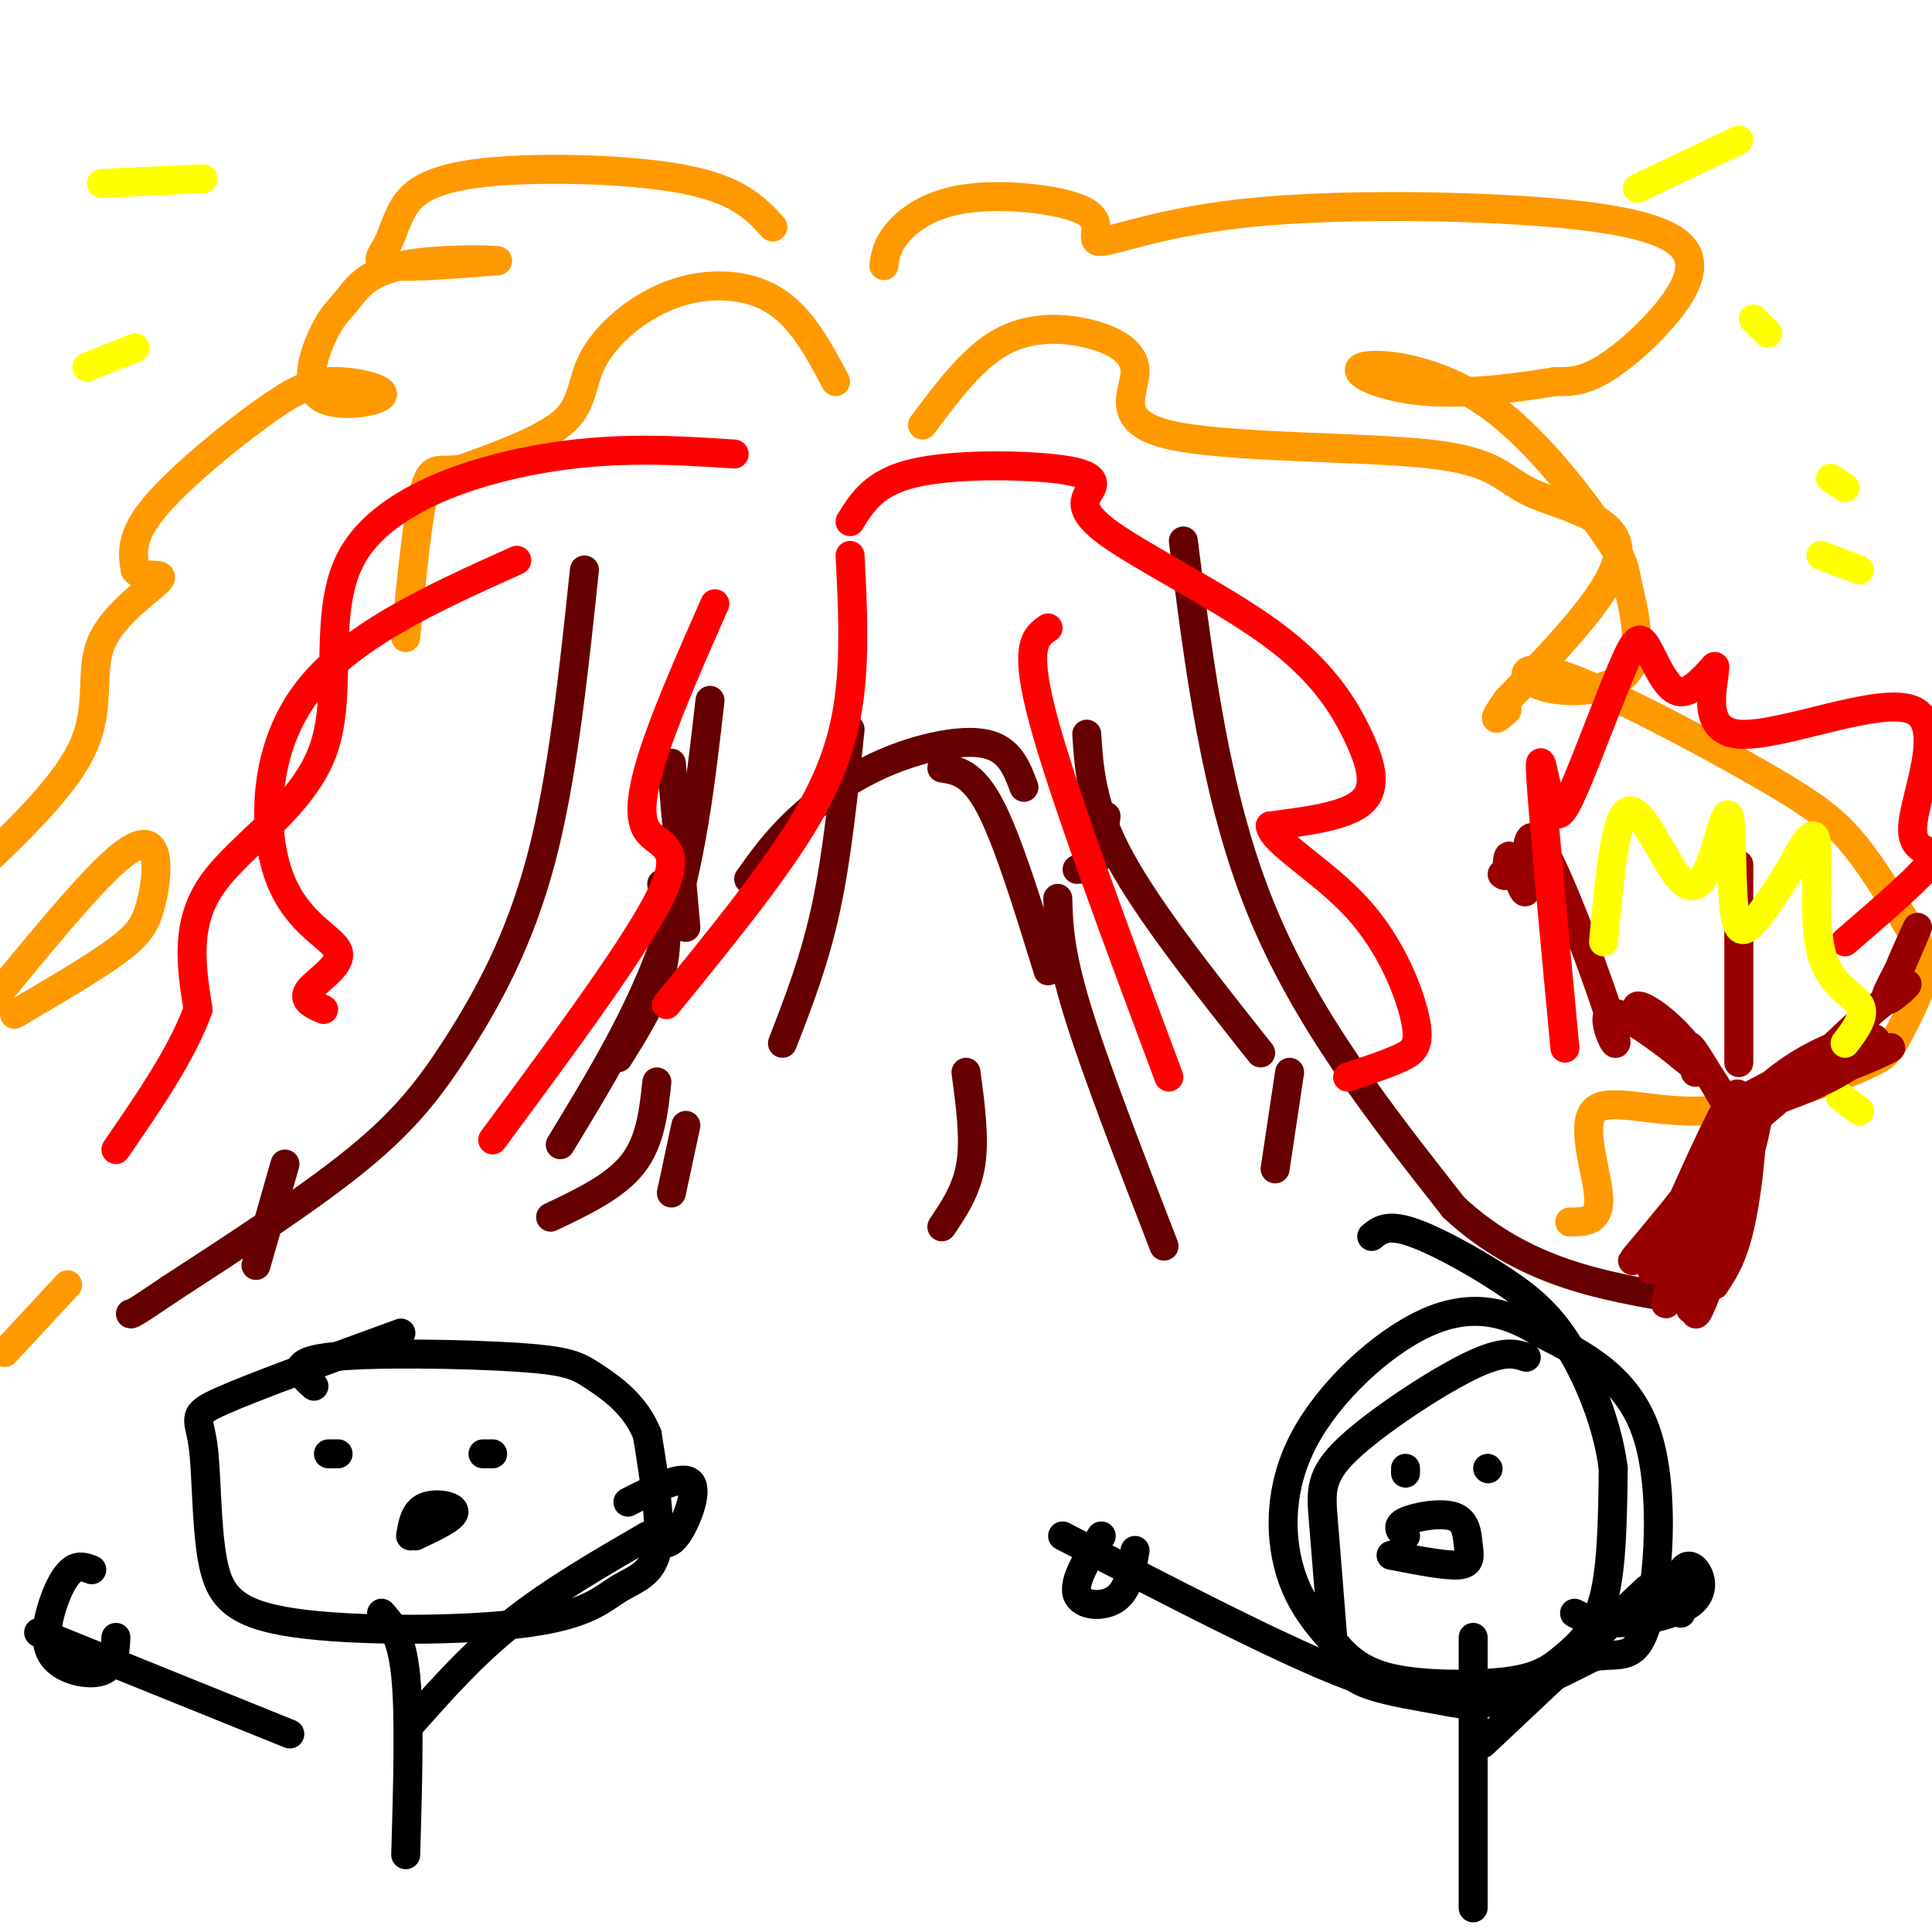 <svg viewBox='0 0 400 400' version='1.1' xmlns='http://www.w3.org/2000/svg' xmlns:xlink='http://www.w3.org/1999/xlink'><g fill='none' stroke='rgb(102,0,0)' stroke-width='6' stroke-linecap='round' stroke-linejoin='round'><path d='M121,118c-2.274,21.613 -4.548,43.226 -9,60c-4.452,16.774 -11.083,28.708 -17,38c-5.917,9.292 -11.119,15.940 -21,24c-9.881,8.060 -24.440,17.530 -39,27'/><path d='M35,267c-7.833,5.333 -7.917,5.167 -8,5'/><path d='M245,112c3.333,26.500 6.667,53.000 16,76c9.333,23.000 24.667,42.500 40,62'/><path d='M301,250c14.500,13.500 30.750,16.250 47,19'/><path d='M147,145c-1.917,16.833 -3.833,33.667 -9,49c-5.167,15.333 -13.583,29.167 -22,43'/><path d='M176,151c-1.333,13.083 -2.667,26.167 -5,37c-2.333,10.833 -5.667,19.417 -9,28'/><path d='M195,159c3.167,0.500 6.333,1.000 10,8c3.667,7.000 7.833,20.500 12,34'/><path d='M219,186c0.167,5.500 0.333,11.000 4,23c3.667,12.000 10.833,30.500 18,49'/><path d='M200,222c0.917,6.833 1.833,13.667 1,19c-0.833,5.333 -3.417,9.167 -6,13'/><path d='M136,224c-0.667,6.167 -1.333,12.333 -5,17c-3.667,4.667 -10.333,7.833 -17,11'/><path d='M59,241c0.000,0.000 -6.000,21.000 -6,21'/><path d='M137,183c0.750,6.000 1.500,12.000 0,18c-1.500,6.000 -5.250,12.000 -9,18'/><path d='M139,158c0.000,0.000 3.000,34.000 3,34'/><path d='M155,182c2.768,-3.887 5.536,-7.774 10,-12c4.464,-4.226 10.625,-8.792 18,-12c7.375,-3.208 15.964,-5.060 21,-4c5.036,1.060 6.518,5.030 8,9'/><path d='M223,180c1.500,-0.083 3.000,-0.167 4,-2c1.000,-1.833 1.500,-5.417 2,-9'/><path d='M225,152c0.500,7.500 1.000,15.000 7,26c6.000,11.000 17.500,25.500 29,40'/><path d='M267,222c0.000,0.000 -3.000,20.000 -3,20'/><path d='M142,233c0.000,0.000 -3.000,14.000 -3,14'/></g>
<g fill='none' stroke='rgb(255,153,0)' stroke-width='6' stroke-linecap='round' stroke-linejoin='round'><path d='M160,47c-3.599,-3.918 -7.197,-7.837 -19,-10c-11.803,-2.163 -31.809,-2.571 -43,-1c-11.191,1.571 -13.567,5.122 -15,8c-1.433,2.878 -1.924,5.082 -3,7c-1.076,1.918 -2.736,3.548 1,4c3.736,0.452 12.868,-0.274 22,-1'/><path d='M103,54c-0.519,-0.295 -12.815,-0.532 -20,1c-7.185,1.532 -9.257,4.832 -11,7c-1.743,2.168 -3.156,3.203 -5,7c-1.844,3.797 -4.120,10.356 -1,13c3.120,2.644 11.637,1.371 13,0c1.363,-1.371 -4.429,-2.842 -9,-3c-4.571,-0.158 -7.923,0.996 -15,6c-7.077,5.004 -17.879,13.858 -23,20c-5.121,6.142 -4.560,9.571 -4,13'/><path d='M28,118c1.260,1.935 6.410,0.271 5,2c-1.410,1.729 -9.380,6.850 -12,13c-2.620,6.150 0.108,13.329 -4,22c-4.108,8.671 -15.054,18.836 -26,29'/><path d='M3,210c8.144,-4.777 16.287,-9.553 21,-13c4.713,-3.447 5.995,-5.563 7,-9c1.005,-3.437 1.732,-8.195 1,-11c-0.732,-2.805 -2.923,-3.659 -9,2c-6.077,5.659 -16.038,17.829 -26,30'/><path d='M1,280c0.000,0.000 13.000,-14.000 13,-14'/><path d='M183,55c0.309,-2.136 0.618,-4.272 3,-7c2.382,-2.728 6.838,-6.049 15,-7c8.162,-0.951 20.032,0.468 24,3c3.968,2.532 0.035,6.177 3,6c2.965,-0.177 12.827,-4.177 31,-6c18.173,-1.823 44.657,-1.469 62,0c17.343,1.469 25.546,4.054 28,8c2.454,3.946 -0.839,9.255 -5,14c-4.161,4.745 -9.189,8.927 -13,11c-3.811,2.073 -6.406,2.036 -9,2'/><path d='M322,79c-6.417,1.070 -17.959,2.744 -27,2c-9.041,-0.744 -15.583,-3.905 -13,-5c2.583,-1.095 14.289,-0.122 25,7c10.711,7.122 20.427,20.395 25,27c4.573,6.605 4.003,6.542 5,11c0.997,4.458 3.563,13.437 0,18c-3.563,4.563 -13.253,4.709 -18,3c-4.747,-1.709 -4.551,-5.272 5,-2c9.551,3.272 28.456,13.381 40,20c11.544,6.619 15.727,9.748 20,15c4.273,5.252 8.637,12.626 13,20'/><path d='M397,195c2.271,5.036 1.450,7.626 0,11c-1.450,3.374 -3.528,7.531 -5,10c-1.472,2.469 -2.336,3.250 -9,6c-6.664,2.750 -19.126,7.469 -30,8c-10.874,0.531 -20.158,-3.126 -23,0c-2.842,3.126 0.760,13.036 1,18c0.240,4.964 -2.880,4.982 -6,5'/><path d='M173,79c-3.587,-6.766 -7.174,-13.531 -13,-17c-5.826,-3.469 -13.892,-3.641 -21,-1c-7.108,2.641 -13.260,8.096 -16,13c-2.740,4.904 -2.069,9.258 -6,13c-3.931,3.742 -12.466,6.871 -21,10'/><path d='M96,97c-4.867,1.067 -6.533,-1.267 -8,4c-1.467,5.267 -2.733,18.133 -4,31'/><path d='M191,88c5.079,-6.817 10.159,-13.633 16,-17c5.841,-3.367 12.445,-3.284 18,-2c5.555,1.284 10.062,3.770 10,8c-0.062,4.230 -4.693,10.205 7,13c11.693,2.795 39.712,2.409 54,4c14.288,1.591 14.847,5.159 21,8c6.153,2.841 17.901,4.955 18,12c0.099,7.045 -11.450,19.023 -23,31'/><path d='M312,145c-3.833,5.500 -1.917,3.750 0,2'/></g>
<g fill='none' stroke='rgb(255,0,0)' stroke-width='6' stroke-linecap='round' stroke-linejoin='round'><path d='M152,94c-12.493,-0.812 -24.986,-1.624 -40,1c-15.014,2.624 -32.550,8.683 -39,20c-6.450,11.317 -1.813,27.893 -6,40c-4.187,12.107 -17.196,19.745 -23,28c-5.804,8.255 -4.402,17.128 -3,26'/><path d='M41,209c-3.333,9.167 -10.167,19.083 -17,29'/><path d='M176,108c2.493,-4.030 4.986,-8.059 13,-10c8.014,-1.941 21.550,-1.793 29,-1c7.450,0.793 8.816,2.232 8,4c-0.816,1.768 -3.813,3.866 3,9c6.813,5.134 23.434,13.304 34,21c10.566,7.696 15.075,14.918 18,21c2.925,6.082 4.264,11.023 1,14c-3.264,2.977 -11.132,3.988 -19,5'/><path d='M263,171c0.397,3.344 10.890,9.206 18,17c7.110,7.794 10.837,17.522 12,23c1.163,5.478 -0.239,6.708 -3,8c-2.761,1.292 -6.880,2.646 -11,4'/><path d='M107,116c-17.614,7.928 -35.228,15.856 -44,28c-8.772,12.144 -8.702,28.502 -5,38c3.702,9.498 11.035,12.134 12,15c0.965,2.866 -4.439,5.962 -6,8c-1.561,2.038 0.719,3.019 3,4'/><path d='M148,125c-4.548,10.304 -9.095,20.607 -12,29c-2.905,8.393 -4.167,14.875 -2,18c2.167,3.125 7.762,2.893 3,13c-4.762,10.107 -19.881,30.554 -35,51'/><path d='M176,115c0.489,9.533 0.978,19.067 0,28c-0.978,8.933 -3.422,17.267 -10,28c-6.578,10.733 -17.289,23.867 -28,37'/><path d='M217,130c-2.583,1.750 -5.167,3.500 -1,19c4.167,15.500 15.083,44.750 26,74'/></g>
<g fill='none' stroke='rgb(255,255,0)' stroke-width='6' stroke-linecap='round' stroke-linejoin='round'><path d='M42,37c0.000,0.000 -21.000,1.000 -21,1'/><path d='M28,72c0.000,0.000 -10.000,4.000 -10,4'/><path d='M339,39c0.000,0.000 21.000,-10.000 21,-10'/><path d='M363,66c0.000,0.000 3.000,3.000 3,3'/><path d='M379,99c0.000,0.000 3.000,2.000 3,2'/><path d='M377,115c0.000,0.000 8.000,3.000 8,3'/><path d='M381,227c0.000,0.000 4.000,3.000 4,3'/></g>
<g fill='none' stroke='rgb(0,0,0)' stroke-width='6' stroke-linecap='round' stroke-linejoin='round'><path d='M316,281c-2.405,-0.780 -4.810,-1.560 -12,2c-7.190,3.560 -19.167,11.458 -25,17c-5.833,5.542 -5.524,8.726 -5,15c0.524,6.274 1.262,15.637 2,25'/><path d='M276,340c1.400,5.753 3.901,7.635 8,9c4.099,1.365 9.796,2.214 14,3c4.204,0.786 6.915,1.510 12,0c5.085,-1.510 12.542,-5.255 20,-9'/><path d='M330,343c5.321,-0.905 8.625,1.333 11,-7c2.375,-8.333 3.821,-27.238 0,-39c-3.821,-11.762 -12.911,-16.381 -22,-21'/><path d='M319,276c-7.404,-4.777 -14.912,-6.219 -24,-2c-9.088,4.219 -19.754,14.097 -25,24c-5.246,9.903 -5.070,19.829 -3,27c2.070,7.171 6.035,11.585 10,16'/><path d='M277,341c3.529,4.008 7.352,6.027 14,7c6.648,0.973 16.122,0.900 22,0c5.878,-0.900 8.159,-2.627 11,-5c2.841,-2.373 6.240,-5.392 8,-12c1.760,-6.608 1.880,-16.804 2,-27'/><path d='M334,304c-1.158,-9.153 -5.053,-18.536 -9,-25c-3.947,-6.464 -7.947,-10.010 -14,-14c-6.053,-3.990 -14.158,-8.426 -19,-10c-4.842,-1.574 -6.421,-0.287 -8,1'/><path d='M305,339c0.000,0.000 0.000,56.000 0,56'/><path d='M307,361c0.000,0.000 34.000,-32.000 34,-32'/><path d='M300,350c-4.833,0.667 -9.667,1.333 -23,-4c-13.333,-5.333 -35.167,-16.667 -57,-28'/><path d='M228,318c-2.911,4.733 -5.822,9.467 -5,12c0.822,2.533 5.378,2.867 8,1c2.622,-1.867 3.311,-5.933 4,-10'/><path d='M348,334c-0.265,-3.091 -0.530,-6.182 0,-8c0.530,-1.818 1.853,-2.364 3,-1c1.147,1.364 2.116,4.636 -1,7c-3.116,2.364 -10.319,3.818 -15,4c-4.681,0.182 -6.841,-0.909 -9,-2'/><path d='M291,305c0.000,0.000 0.000,-1.000 0,-1'/><path d='M308,304c0.000,0.000 0.100,0.100 0.1,0.1'/><path d='M291,318c-1.048,-1.008 -2.096,-2.016 0,-3c2.096,-0.984 7.335,-1.944 10,-1c2.665,0.944 2.756,3.793 3,6c0.244,2.207 0.641,3.774 -2,4c-2.641,0.226 -8.321,-0.887 -14,-2'/><path d='M83,276c-15.168,5.524 -30.336,11.048 -37,14c-6.664,2.952 -4.825,3.332 -4,9c0.825,5.668 0.637,16.625 2,24c1.363,7.375 4.277,11.170 17,13c12.723,1.830 35.256,1.697 48,0c12.744,-1.697 15.700,-4.957 19,-7c3.300,-2.043 6.943,-2.869 8,-8c1.057,-5.131 -0.471,-14.565 -2,-24'/><path d='M134,297c-2.443,-6.207 -7.552,-9.726 -11,-12c-3.448,-2.274 -5.236,-3.305 -16,-4c-10.764,-0.695 -30.504,-1.056 -39,0c-8.496,1.056 -5.748,3.528 -3,6'/><path d='M68,301c0.000,0.000 2.000,0.000 2,0'/><path d='M100,301c0.000,0.000 2.000,0.000 2,0'/><path d='M85,318c0.422,-2.533 0.844,-5.067 3,-6c2.156,-0.933 6.044,-0.267 6,1c-0.044,1.267 -4.022,3.133 -8,5'/><path d='M79,334c2.083,2.333 4.167,4.667 5,13c0.833,8.333 0.417,22.667 0,37'/><path d='M85,357c6.417,-7.250 12.833,-14.500 21,-21c8.167,-6.500 18.083,-12.250 28,-18'/><path d='M60,359c0.000,0.000 -52.000,-21.000 -52,-21'/><path d='M19,325c-1.313,-0.494 -2.625,-0.989 -4,0c-1.375,0.989 -2.812,3.461 -4,7c-1.188,3.539 -2.128,8.145 0,11c2.128,2.855 7.322,3.959 10,3c2.678,-0.959 2.839,-3.979 3,-7'/><path d='M130,311c5.711,-2.911 11.422,-5.822 13,-4c1.578,1.822 -0.978,8.378 -3,11c-2.022,2.622 -3.511,1.311 -5,0'/></g>
<g fill='none' stroke='rgb(153,0,0)' stroke-width='6' stroke-linecap='round' stroke-linejoin='round'><path d='M342,263c7.220,-16.507 14.440,-33.014 17,-36c2.560,-2.986 0.459,7.550 -4,20c-4.459,12.450 -11.278,26.813 -10,22c1.278,-4.813 10.651,-28.804 13,-36c2.349,-7.196 -2.325,2.402 -7,12'/><path d='M351,245c-4.689,6.222 -12.911,15.778 -13,16c-0.089,0.222 7.956,-8.889 16,-18'/><path d='M350,271c5.482,-17.095 10.965,-34.191 13,-39c2.035,-4.809 0.623,2.667 -3,15c-3.623,12.333 -9.456,29.522 -9,24c0.456,-5.522 7.200,-33.756 10,-40c2.800,-6.244 1.657,9.502 0,19c-1.657,9.498 -3.829,12.749 -6,16'/><path d='M355,266c-0.369,-6.821 1.708,-31.875 3,-37c1.292,-5.125 1.798,9.679 1,18c-0.798,8.321 -2.899,10.161 -5,12'/><path d='M362,227c6.699,-3.517 13.398,-7.034 11,-4c-2.398,3.034 -13.894,12.620 -16,13c-2.106,0.380 5.178,-8.444 13,-14c7.822,-5.556 16.183,-7.842 18,-7c1.817,0.842 -2.909,4.812 -9,8c-6.091,3.188 -13.545,5.594 -21,8'/><path d='M358,231c5.422,-2.526 29.478,-12.843 33,-14c3.522,-1.157 -13.489,6.844 -15,5c-1.511,-1.844 12.478,-13.535 17,-17c4.522,-3.465 -0.422,1.296 -2,2c-1.578,0.704 0.211,-2.648 2,-6'/><path d='M393,201c1.467,-3.556 4.133,-9.444 4,-9c-0.133,0.444 -3.067,7.222 -6,14'/><path d='M351,222c-1.247,-3.824 -2.493,-7.647 0,-4c2.493,3.647 8.726,14.765 9,15c0.274,0.235 -5.411,-10.411 -11,-17c-5.589,-6.589 -11.082,-9.120 -10,-7c1.082,2.120 8.738,8.891 11,11c2.262,2.109 -0.869,-0.446 -4,-3'/><path d='M346,217c-3.858,-2.896 -11.503,-8.637 -13,-7c-1.497,1.637 3.154,10.651 1,3c-2.154,-7.651 -11.113,-31.968 -15,-38c-3.887,-6.032 -2.700,6.222 -3,9c-0.300,2.778 -2.086,-3.921 -3,-6c-0.914,-2.079 -0.957,0.460 -1,3'/><path d='M312,181c-0.333,0.500 -0.667,0.250 -1,0'/><path d='M360,220c0.000,0.000 0.000,-41.000 0,-41'/></g>
<g fill='none' stroke='rgb(255,0,0)' stroke-width='6' stroke-linecap='round' stroke-linejoin='round'><path d='M324,217c-2.261,-24.137 -4.522,-48.274 -5,-56c-0.478,-7.726 0.827,0.958 2,5c1.173,4.042 2.215,3.442 5,-3c2.785,-6.442 7.314,-18.727 10,-25c2.686,-6.273 3.531,-6.535 5,-4c1.469,2.535 3.563,7.867 6,9c2.437,1.133 5.219,-1.934 8,-5'/><path d='M355,138c0.153,3.075 -3.465,13.263 5,14c8.465,0.737 29.011,-7.978 36,-5c6.989,2.978 0.420,17.648 0,24c-0.420,6.352 5.309,4.386 4,7c-1.309,2.614 -9.654,9.807 -18,17'/></g>
<g fill='none' stroke='rgb(255,255,0)' stroke-width='6' stroke-linecap='round' stroke-linejoin='round'><path d='M332,195c1.161,-12.825 2.323,-25.649 5,-27c2.677,-1.351 6.871,8.773 10,13c3.129,4.227 5.195,2.558 7,-2c1.805,-4.558 3.350,-12.005 4,-10c0.650,2.005 0.406,13.463 1,19c0.594,5.537 2.027,5.153 4,3c1.973,-2.153 4.487,-6.077 7,-10'/><path d='M370,181c2.518,-4.376 5.314,-10.317 6,-7c0.686,3.317 -0.738,15.893 1,23c1.738,7.107 6.640,8.745 8,11c1.360,2.255 -0.820,5.128 -3,8'/></g>
</svg>
